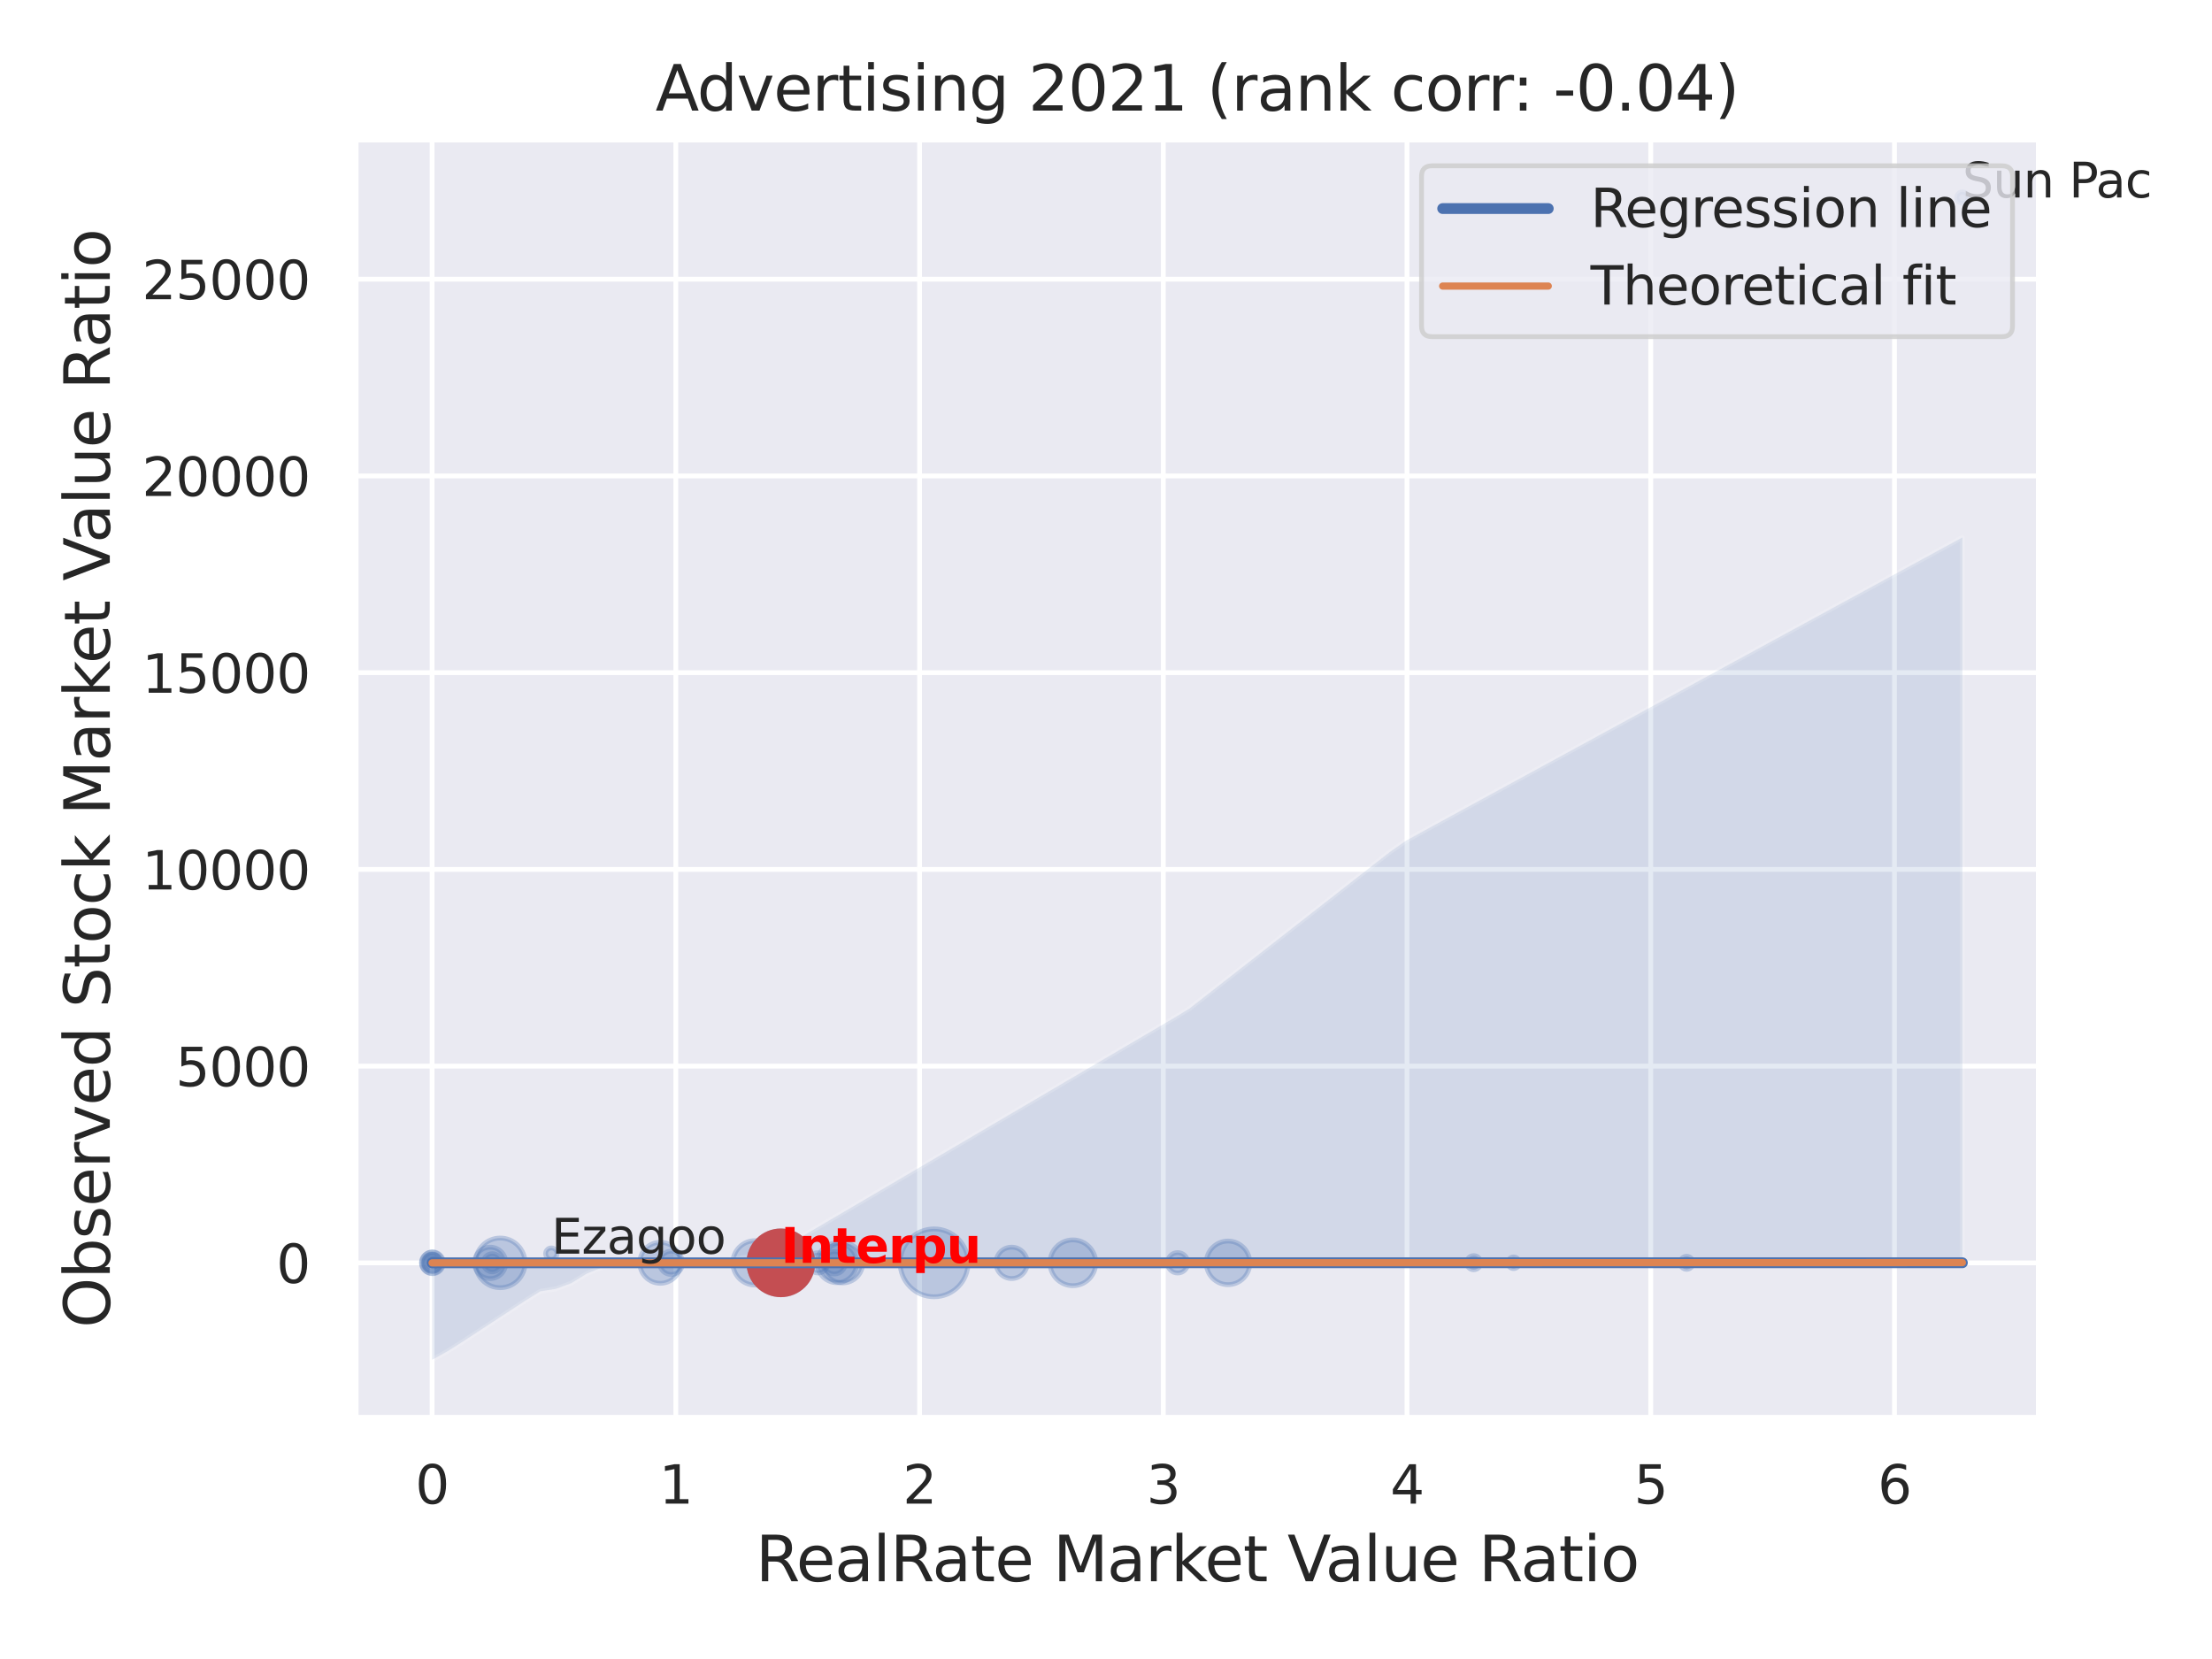 <?xml version="1.0" encoding="utf-8" standalone="no"?>
<!DOCTYPE svg PUBLIC "-//W3C//DTD SVG 1.1//EN"
  "http://www.w3.org/Graphics/SVG/1.1/DTD/svg11.dtd">
<svg xmlns:xlink="http://www.w3.org/1999/xlink" width="460.8pt" height="345.6pt" viewBox="0 0 460.8 345.6" xmlns="http://www.w3.org/2000/svg" version="1.1">
 <defs>
  <style type="text/css">*{stroke-linejoin: round; stroke-linecap: butt}</style>
 </defs>
 <g id="figure_1">
  <g id="patch_1">
   <path d="M 0 345.6 
L 460.8 345.6 
L 460.8 0 
L 0 0 
z
" style="fill: #ffffff"/>
  </g>
  <g id="axes_1">
   <g id="patch_2">
    <path d="M 74.07 295.38 
L 424.743 295.38 
L 424.743 29.04 
L 74.07 29.04 
z
" style="fill: #eaeaf2"/>
   </g>
   <g id="matplotlib.axis_1">
    <g id="xtick_1">
     <g id="line2d_1">
      <path d="M 90.01 295.38 
L 90.01 29.04 
" clip-path="url(#peef389cc01)" style="fill: none; stroke: #ffffff; stroke-linecap: round"/>
     </g>
     <g id="text_1">
      <!-- 0 -->
      <g style="fill: #262626" transform="translate(86.51 313.238) scale(0.11 -0.11)">
       <defs>
        <path id="DejaVuSans-30" d="M 2034 4250 
Q 1547 4250 1301 3770 
Q 1056 3291 1056 2328 
Q 1056 1369 1301 889 
Q 1547 409 2034 409 
Q 2525 409 2770 889 
Q 3016 1369 3016 2328 
Q 3016 3291 2770 3770 
Q 2525 4250 2034 4250 
z
M 2034 4750 
Q 2819 4750 3233 4129 
Q 3647 3509 3647 2328 
Q 3647 1150 3233 529 
Q 2819 -91 2034 -91 
Q 1250 -91 836 529 
Q 422 1150 422 2328 
Q 422 3509 836 4129 
Q 1250 4750 2034 4750 
z
" transform="scale(0.016)"/>
       </defs>
       <use xlink:href="#DejaVuSans-30"/>
      </g>
     </g>
    </g>
    <g id="xtick_2">
     <g id="line2d_2">
      <path d="M 140.784 295.38 
L 140.784 29.04 
" clip-path="url(#peef389cc01)" style="fill: none; stroke: #ffffff; stroke-linecap: round"/>
     </g>
     <g id="text_2">
      <!-- 1 -->
      <g style="fill: #262626" transform="translate(137.285 313.238) scale(0.11 -0.11)">
       <defs>
        <path id="DejaVuSans-31" d="M 794 531 
L 1825 531 
L 1825 4091 
L 703 3866 
L 703 4441 
L 1819 4666 
L 2450 4666 
L 2450 531 
L 3481 531 
L 3481 0 
L 794 0 
L 794 531 
z
" transform="scale(0.016)"/>
       </defs>
       <use xlink:href="#DejaVuSans-31"/>
      </g>
     </g>
    </g>
    <g id="xtick_3">
     <g id="line2d_3">
      <path d="M 191.559 295.38 
L 191.559 29.04 
" clip-path="url(#peef389cc01)" style="fill: none; stroke: #ffffff; stroke-linecap: round"/>
     </g>
     <g id="text_3">
      <!-- 2 -->
      <g style="fill: #262626" transform="translate(188.06 313.238) scale(0.11 -0.11)">
       <defs>
        <path id="DejaVuSans-32" d="M 1228 531 
L 3431 531 
L 3431 0 
L 469 0 
L 469 531 
Q 828 903 1448 1529 
Q 2069 2156 2228 2338 
Q 2531 2678 2651 2914 
Q 2772 3150 2772 3378 
Q 2772 3750 2511 3984 
Q 2250 4219 1831 4219 
Q 1534 4219 1204 4116 
Q 875 4013 500 3803 
L 500 4441 
Q 881 4594 1212 4672 
Q 1544 4750 1819 4750 
Q 2544 4750 2975 4387 
Q 3406 4025 3406 3419 
Q 3406 3131 3298 2873 
Q 3191 2616 2906 2266 
Q 2828 2175 2409 1742 
Q 1991 1309 1228 531 
z
" transform="scale(0.016)"/>
       </defs>
       <use xlink:href="#DejaVuSans-32"/>
      </g>
     </g>
    </g>
    <g id="xtick_4">
     <g id="line2d_4">
      <path d="M 242.334 295.38 
L 242.334 29.04 
" clip-path="url(#peef389cc01)" style="fill: none; stroke: #ffffff; stroke-linecap: round"/>
     </g>
     <g id="text_4">
      <!-- 3 -->
      <g style="fill: #262626" transform="translate(238.834 313.238) scale(0.11 -0.11)">
       <defs>
        <path id="DejaVuSans-33" d="M 2597 2516 
Q 3050 2419 3304 2112 
Q 3559 1806 3559 1356 
Q 3559 666 3084 287 
Q 2609 -91 1734 -91 
Q 1441 -91 1130 -33 
Q 819 25 488 141 
L 488 750 
Q 750 597 1062 519 
Q 1375 441 1716 441 
Q 2309 441 2620 675 
Q 2931 909 2931 1356 
Q 2931 1769 2642 2001 
Q 2353 2234 1838 2234 
L 1294 2234 
L 1294 2753 
L 1863 2753 
Q 2328 2753 2575 2939 
Q 2822 3125 2822 3475 
Q 2822 3834 2567 4026 
Q 2313 4219 1838 4219 
Q 1578 4219 1281 4162 
Q 984 4106 628 3988 
L 628 4550 
Q 988 4650 1302 4700 
Q 1616 4750 1894 4750 
Q 2613 4750 3031 4423 
Q 3450 4097 3450 3541 
Q 3450 3153 3228 2886 
Q 3006 2619 2597 2516 
z
" transform="scale(0.016)"/>
       </defs>
       <use xlink:href="#DejaVuSans-33"/>
      </g>
     </g>
    </g>
    <g id="xtick_5">
     <g id="line2d_5">
      <path d="M 293.108 295.38 
L 293.108 29.04 
" clip-path="url(#peef389cc01)" style="fill: none; stroke: #ffffff; stroke-linecap: round"/>
     </g>
     <g id="text_5">
      <!-- 4 -->
      <g style="fill: #262626" transform="translate(289.609 313.238) scale(0.11 -0.11)">
       <defs>
        <path id="DejaVuSans-34" d="M 2419 4116 
L 825 1625 
L 2419 1625 
L 2419 4116 
z
M 2253 4666 
L 3047 4666 
L 3047 1625 
L 3713 1625 
L 3713 1100 
L 3047 1100 
L 3047 0 
L 2419 0 
L 2419 1100 
L 313 1100 
L 313 1709 
L 2253 4666 
z
" transform="scale(0.016)"/>
       </defs>
       <use xlink:href="#DejaVuSans-34"/>
      </g>
     </g>
    </g>
    <g id="xtick_6">
     <g id="line2d_6">
      <path d="M 343.883 295.38 
L 343.883 29.04 
" clip-path="url(#peef389cc01)" style="fill: none; stroke: #ffffff; stroke-linecap: round"/>
     </g>
     <g id="text_6">
      <!-- 5 -->
      <g style="fill: #262626" transform="translate(340.383 313.238) scale(0.11 -0.11)">
       <defs>
        <path id="DejaVuSans-35" d="M 691 4666 
L 3169 4666 
L 3169 4134 
L 1269 4134 
L 1269 2991 
Q 1406 3038 1543 3061 
Q 1681 3084 1819 3084 
Q 2600 3084 3056 2656 
Q 3513 2228 3513 1497 
Q 3513 744 3044 326 
Q 2575 -91 1722 -91 
Q 1428 -91 1123 -41 
Q 819 9 494 109 
L 494 744 
Q 775 591 1075 516 
Q 1375 441 1709 441 
Q 2250 441 2565 725 
Q 2881 1009 2881 1497 
Q 2881 1984 2565 2268 
Q 2250 2553 1709 2553 
Q 1456 2553 1204 2497 
Q 953 2441 691 2322 
L 691 4666 
z
" transform="scale(0.016)"/>
       </defs>
       <use xlink:href="#DejaVuSans-35"/>
      </g>
     </g>
    </g>
    <g id="xtick_7">
     <g id="line2d_7">
      <path d="M 394.657 295.38 
L 394.657 29.04 
" clip-path="url(#peef389cc01)" style="fill: none; stroke: #ffffff; stroke-linecap: round"/>
     </g>
     <g id="text_7">
      <!-- 6 -->
      <g style="fill: #262626" transform="translate(391.158 313.238) scale(0.11 -0.11)">
       <defs>
        <path id="DejaVuSans-36" d="M 2113 2584 
Q 1688 2584 1439 2293 
Q 1191 2003 1191 1497 
Q 1191 994 1439 701 
Q 1688 409 2113 409 
Q 2538 409 2786 701 
Q 3034 994 3034 1497 
Q 3034 2003 2786 2293 
Q 2538 2584 2113 2584 
z
M 3366 4563 
L 3366 3988 
Q 3128 4100 2886 4159 
Q 2644 4219 2406 4219 
Q 1781 4219 1451 3797 
Q 1122 3375 1075 2522 
Q 1259 2794 1537 2939 
Q 1816 3084 2150 3084 
Q 2853 3084 3261 2657 
Q 3669 2231 3669 1497 
Q 3669 778 3244 343 
Q 2819 -91 2113 -91 
Q 1303 -91 875 529 
Q 447 1150 447 2328 
Q 447 3434 972 4092 
Q 1497 4750 2381 4750 
Q 2619 4750 2861 4703 
Q 3103 4656 3366 4563 
z
" transform="scale(0.016)"/>
       </defs>
       <use xlink:href="#DejaVuSans-36"/>
      </g>
     </g>
    </g>
    <g id="text_8">
     <!-- RealRate Market Value Ratio -->
     <g style="fill: #262626" transform="translate(157.42 329.404) scale(0.13 -0.13)">
      <defs>
       <path id="DejaVuSans-52" d="M 2841 2188 
Q 3044 2119 3236 1894 
Q 3428 1669 3622 1275 
L 4263 0 
L 3584 0 
L 2988 1197 
Q 2756 1666 2539 1819 
Q 2322 1972 1947 1972 
L 1259 1972 
L 1259 0 
L 628 0 
L 628 4666 
L 2053 4666 
Q 2853 4666 3247 4331 
Q 3641 3997 3641 3322 
Q 3641 2881 3436 2590 
Q 3231 2300 2841 2188 
z
M 1259 4147 
L 1259 2491 
L 2053 2491 
Q 2509 2491 2742 2702 
Q 2975 2913 2975 3322 
Q 2975 3731 2742 3939 
Q 2509 4147 2053 4147 
L 1259 4147 
z
" transform="scale(0.016)"/>
       <path id="DejaVuSans-65" d="M 3597 1894 
L 3597 1613 
L 953 1613 
Q 991 1019 1311 708 
Q 1631 397 2203 397 
Q 2534 397 2845 478 
Q 3156 559 3463 722 
L 3463 178 
Q 3153 47 2828 -22 
Q 2503 -91 2169 -91 
Q 1331 -91 842 396 
Q 353 884 353 1716 
Q 353 2575 817 3079 
Q 1281 3584 2069 3584 
Q 2775 3584 3186 3129 
Q 3597 2675 3597 1894 
z
M 3022 2063 
Q 3016 2534 2758 2815 
Q 2500 3097 2075 3097 
Q 1594 3097 1305 2825 
Q 1016 2553 972 2059 
L 3022 2063 
z
" transform="scale(0.016)"/>
       <path id="DejaVuSans-61" d="M 2194 1759 
Q 1497 1759 1228 1600 
Q 959 1441 959 1056 
Q 959 750 1161 570 
Q 1363 391 1709 391 
Q 2188 391 2477 730 
Q 2766 1069 2766 1631 
L 2766 1759 
L 2194 1759 
z
M 3341 1997 
L 3341 0 
L 2766 0 
L 2766 531 
Q 2569 213 2275 61 
Q 1981 -91 1556 -91 
Q 1019 -91 701 211 
Q 384 513 384 1019 
Q 384 1609 779 1909 
Q 1175 2209 1959 2209 
L 2766 2209 
L 2766 2266 
Q 2766 2663 2505 2880 
Q 2244 3097 1772 3097 
Q 1472 3097 1187 3025 
Q 903 2953 641 2809 
L 641 3341 
Q 956 3463 1253 3523 
Q 1550 3584 1831 3584 
Q 2591 3584 2966 3190 
Q 3341 2797 3341 1997 
z
" transform="scale(0.016)"/>
       <path id="DejaVuSans-6c" d="M 603 4863 
L 1178 4863 
L 1178 0 
L 603 0 
L 603 4863 
z
" transform="scale(0.016)"/>
       <path id="DejaVuSans-74" d="M 1172 4494 
L 1172 3500 
L 2356 3500 
L 2356 3053 
L 1172 3053 
L 1172 1153 
Q 1172 725 1289 603 
Q 1406 481 1766 481 
L 2356 481 
L 2356 0 
L 1766 0 
Q 1100 0 847 248 
Q 594 497 594 1153 
L 594 3053 
L 172 3053 
L 172 3500 
L 594 3500 
L 594 4494 
L 1172 4494 
z
" transform="scale(0.016)"/>
       <path id="DejaVuSans-20" transform="scale(0.016)"/>
       <path id="DejaVuSans-4d" d="M 628 4666 
L 1569 4666 
L 2759 1491 
L 3956 4666 
L 4897 4666 
L 4897 0 
L 4281 0 
L 4281 4097 
L 3078 897 
L 2444 897 
L 1241 4097 
L 1241 0 
L 628 0 
L 628 4666 
z
" transform="scale(0.016)"/>
       <path id="DejaVuSans-72" d="M 2631 2963 
Q 2534 3019 2420 3045 
Q 2306 3072 2169 3072 
Q 1681 3072 1420 2755 
Q 1159 2438 1159 1844 
L 1159 0 
L 581 0 
L 581 3500 
L 1159 3500 
L 1159 2956 
Q 1341 3275 1631 3429 
Q 1922 3584 2338 3584 
Q 2397 3584 2469 3576 
Q 2541 3569 2628 3553 
L 2631 2963 
z
" transform="scale(0.016)"/>
       <path id="DejaVuSans-6b" d="M 581 4863 
L 1159 4863 
L 1159 1991 
L 2875 3500 
L 3609 3500 
L 1753 1863 
L 3688 0 
L 2938 0 
L 1159 1709 
L 1159 0 
L 581 0 
L 581 4863 
z
" transform="scale(0.016)"/>
       <path id="DejaVuSans-56" d="M 1831 0 
L 50 4666 
L 709 4666 
L 2188 738 
L 3669 4666 
L 4325 4666 
L 2547 0 
L 1831 0 
z
" transform="scale(0.016)"/>
       <path id="DejaVuSans-75" d="M 544 1381 
L 544 3500 
L 1119 3500 
L 1119 1403 
Q 1119 906 1312 657 
Q 1506 409 1894 409 
Q 2359 409 2629 706 
Q 2900 1003 2900 1516 
L 2900 3500 
L 3475 3500 
L 3475 0 
L 2900 0 
L 2900 538 
Q 2691 219 2414 64 
Q 2138 -91 1772 -91 
Q 1169 -91 856 284 
Q 544 659 544 1381 
z
M 1991 3584 
L 1991 3584 
z
" transform="scale(0.016)"/>
       <path id="DejaVuSans-69" d="M 603 3500 
L 1178 3500 
L 1178 0 
L 603 0 
L 603 3500 
z
M 603 4863 
L 1178 4863 
L 1178 4134 
L 603 4134 
L 603 4863 
z
" transform="scale(0.016)"/>
       <path id="DejaVuSans-6f" d="M 1959 3097 
Q 1497 3097 1228 2736 
Q 959 2375 959 1747 
Q 959 1119 1226 758 
Q 1494 397 1959 397 
Q 2419 397 2687 759 
Q 2956 1122 2956 1747 
Q 2956 2369 2687 2733 
Q 2419 3097 1959 3097 
z
M 1959 3584 
Q 2709 3584 3137 3096 
Q 3566 2609 3566 1747 
Q 3566 888 3137 398 
Q 2709 -91 1959 -91 
Q 1206 -91 779 398 
Q 353 888 353 1747 
Q 353 2609 779 3096 
Q 1206 3584 1959 3584 
z
" transform="scale(0.016)"/>
      </defs>
      <use xlink:href="#DejaVuSans-52"/>
      <use xlink:href="#DejaVuSans-65" x="64.982"/>
      <use xlink:href="#DejaVuSans-61" x="126.506"/>
      <use xlink:href="#DejaVuSans-6c" x="187.785"/>
      <use xlink:href="#DejaVuSans-52" x="215.568"/>
      <use xlink:href="#DejaVuSans-61" x="282.801"/>
      <use xlink:href="#DejaVuSans-74" x="344.08"/>
      <use xlink:href="#DejaVuSans-65" x="383.289"/>
      <use xlink:href="#DejaVuSans-20" x="444.812"/>
      <use xlink:href="#DejaVuSans-4d" x="476.6"/>
      <use xlink:href="#DejaVuSans-61" x="562.879"/>
      <use xlink:href="#DejaVuSans-72" x="624.158"/>
      <use xlink:href="#DejaVuSans-6b" x="665.271"/>
      <use xlink:href="#DejaVuSans-65" x="719.557"/>
      <use xlink:href="#DejaVuSans-74" x="781.08"/>
      <use xlink:href="#DejaVuSans-20" x="820.289"/>
      <use xlink:href="#DejaVuSans-56" x="852.076"/>
      <use xlink:href="#DejaVuSans-61" x="912.734"/>
      <use xlink:href="#DejaVuSans-6c" x="974.014"/>
      <use xlink:href="#DejaVuSans-75" x="1001.797"/>
      <use xlink:href="#DejaVuSans-65" x="1065.176"/>
      <use xlink:href="#DejaVuSans-20" x="1126.699"/>
      <use xlink:href="#DejaVuSans-52" x="1158.486"/>
      <use xlink:href="#DejaVuSans-61" x="1225.719"/>
      <use xlink:href="#DejaVuSans-74" x="1286.998"/>
      <use xlink:href="#DejaVuSans-69" x="1326.207"/>
      <use xlink:href="#DejaVuSans-6f" x="1353.99"/>
     </g>
    </g>
   </g>
   <g id="matplotlib.axis_2">
    <g id="ytick_1">
     <g id="line2d_8">
      <path d="M 74.07 263.079 
L 424.743 263.079 
" clip-path="url(#peef389cc01)" style="fill: none; stroke: #ffffff; stroke-linecap: round"/>
     </g>
     <g id="text_9">
      <!-- 0 -->
      <g style="fill: #262626" transform="translate(57.571 267.258) scale(0.11 -0.11)">
       <use xlink:href="#DejaVuSans-30"/>
      </g>
     </g>
    </g>
    <g id="ytick_2">
     <g id="line2d_9">
      <path d="M 74.07 222.095 
L 424.743 222.095 
" clip-path="url(#peef389cc01)" style="fill: none; stroke: #ffffff; stroke-linecap: round"/>
     </g>
     <g id="text_10">
      <!-- 5000 -->
      <g style="fill: #262626" transform="translate(36.575 226.274) scale(0.11 -0.11)">
       <use xlink:href="#DejaVuSans-35"/>
       <use xlink:href="#DejaVuSans-30" x="63.623"/>
       <use xlink:href="#DejaVuSans-30" x="127.246"/>
       <use xlink:href="#DejaVuSans-30" x="190.869"/>
      </g>
     </g>
    </g>
    <g id="ytick_3">
     <g id="line2d_10">
      <path d="M 74.07 181.111 
L 424.743 181.111 
" clip-path="url(#peef389cc01)" style="fill: none; stroke: #ffffff; stroke-linecap: round"/>
     </g>
     <g id="text_11">
      <!-- 10000 -->
      <g style="fill: #262626" transform="translate(29.576 185.29) scale(0.11 -0.11)">
       <use xlink:href="#DejaVuSans-31"/>
       <use xlink:href="#DejaVuSans-30" x="63.623"/>
       <use xlink:href="#DejaVuSans-30" x="127.246"/>
       <use xlink:href="#DejaVuSans-30" x="190.869"/>
       <use xlink:href="#DejaVuSans-30" x="254.492"/>
      </g>
     </g>
    </g>
    <g id="ytick_4">
     <g id="line2d_11">
      <path d="M 74.07 140.127 
L 424.743 140.127 
" clip-path="url(#peef389cc01)" style="fill: none; stroke: #ffffff; stroke-linecap: round"/>
     </g>
     <g id="text_12">
      <!-- 15000 -->
      <g style="fill: #262626" transform="translate(29.576 144.306) scale(0.11 -0.11)">
       <use xlink:href="#DejaVuSans-31"/>
       <use xlink:href="#DejaVuSans-35" x="63.623"/>
       <use xlink:href="#DejaVuSans-30" x="127.246"/>
       <use xlink:href="#DejaVuSans-30" x="190.869"/>
       <use xlink:href="#DejaVuSans-30" x="254.492"/>
      </g>
     </g>
    </g>
    <g id="ytick_5">
     <g id="line2d_12">
      <path d="M 74.07 99.143 
L 424.743 99.143 
" clip-path="url(#peef389cc01)" style="fill: none; stroke: #ffffff; stroke-linecap: round"/>
     </g>
     <g id="text_13">
      <!-- 20000 -->
      <g style="fill: #262626" transform="translate(29.576 103.322) scale(0.11 -0.11)">
       <use xlink:href="#DejaVuSans-32"/>
       <use xlink:href="#DejaVuSans-30" x="63.623"/>
       <use xlink:href="#DejaVuSans-30" x="127.246"/>
       <use xlink:href="#DejaVuSans-30" x="190.869"/>
       <use xlink:href="#DejaVuSans-30" x="254.492"/>
      </g>
     </g>
    </g>
    <g id="ytick_6">
     <g id="line2d_13">
      <path d="M 74.07 58.159 
L 424.743 58.159 
" clip-path="url(#peef389cc01)" style="fill: none; stroke: #ffffff; stroke-linecap: round"/>
     </g>
     <g id="text_14">
      <!-- 25000 -->
      <g style="fill: #262626" transform="translate(29.576 62.338) scale(0.11 -0.11)">
       <use xlink:href="#DejaVuSans-32"/>
       <use xlink:href="#DejaVuSans-35" x="63.623"/>
       <use xlink:href="#DejaVuSans-30" x="127.246"/>
       <use xlink:href="#DejaVuSans-30" x="190.869"/>
       <use xlink:href="#DejaVuSans-30" x="254.492"/>
      </g>
     </g>
    </g>
    <g id="text_15">
     <!-- Observed Stock Market Value Ratio -->
     <g style="fill: #262626" transform="translate(22.873 276.612) rotate(-90) scale(0.13 -0.13)">
      <defs>
       <path id="DejaVuSans-4f" d="M 2522 4238 
Q 1834 4238 1429 3725 
Q 1025 3213 1025 2328 
Q 1025 1447 1429 934 
Q 1834 422 2522 422 
Q 3209 422 3611 934 
Q 4013 1447 4013 2328 
Q 4013 3213 3611 3725 
Q 3209 4238 2522 4238 
z
M 2522 4750 
Q 3503 4750 4090 4092 
Q 4678 3434 4678 2328 
Q 4678 1225 4090 567 
Q 3503 -91 2522 -91 
Q 1538 -91 948 565 
Q 359 1222 359 2328 
Q 359 3434 948 4092 
Q 1538 4750 2522 4750 
z
" transform="scale(0.016)"/>
       <path id="DejaVuSans-62" d="M 3116 1747 
Q 3116 2381 2855 2742 
Q 2594 3103 2138 3103 
Q 1681 3103 1420 2742 
Q 1159 2381 1159 1747 
Q 1159 1113 1420 752 
Q 1681 391 2138 391 
Q 2594 391 2855 752 
Q 3116 1113 3116 1747 
z
M 1159 2969 
Q 1341 3281 1617 3432 
Q 1894 3584 2278 3584 
Q 2916 3584 3314 3078 
Q 3713 2572 3713 1747 
Q 3713 922 3314 415 
Q 2916 -91 2278 -91 
Q 1894 -91 1617 61 
Q 1341 213 1159 525 
L 1159 0 
L 581 0 
L 581 4863 
L 1159 4863 
L 1159 2969 
z
" transform="scale(0.016)"/>
       <path id="DejaVuSans-73" d="M 2834 3397 
L 2834 2853 
Q 2591 2978 2328 3040 
Q 2066 3103 1784 3103 
Q 1356 3103 1142 2972 
Q 928 2841 928 2578 
Q 928 2378 1081 2264 
Q 1234 2150 1697 2047 
L 1894 2003 
Q 2506 1872 2764 1633 
Q 3022 1394 3022 966 
Q 3022 478 2636 193 
Q 2250 -91 1575 -91 
Q 1294 -91 989 -36 
Q 684 19 347 128 
L 347 722 
Q 666 556 975 473 
Q 1284 391 1588 391 
Q 1994 391 2212 530 
Q 2431 669 2431 922 
Q 2431 1156 2273 1281 
Q 2116 1406 1581 1522 
L 1381 1569 
Q 847 1681 609 1914 
Q 372 2147 372 2553 
Q 372 3047 722 3315 
Q 1072 3584 1716 3584 
Q 2034 3584 2315 3537 
Q 2597 3491 2834 3397 
z
" transform="scale(0.016)"/>
       <path id="DejaVuSans-76" d="M 191 3500 
L 800 3500 
L 1894 563 
L 2988 3500 
L 3597 3500 
L 2284 0 
L 1503 0 
L 191 3500 
z
" transform="scale(0.016)"/>
       <path id="DejaVuSans-64" d="M 2906 2969 
L 2906 4863 
L 3481 4863 
L 3481 0 
L 2906 0 
L 2906 525 
Q 2725 213 2448 61 
Q 2172 -91 1784 -91 
Q 1150 -91 751 415 
Q 353 922 353 1747 
Q 353 2572 751 3078 
Q 1150 3584 1784 3584 
Q 2172 3584 2448 3432 
Q 2725 3281 2906 2969 
z
M 947 1747 
Q 947 1113 1208 752 
Q 1469 391 1925 391 
Q 2381 391 2643 752 
Q 2906 1113 2906 1747 
Q 2906 2381 2643 2742 
Q 2381 3103 1925 3103 
Q 1469 3103 1208 2742 
Q 947 2381 947 1747 
z
" transform="scale(0.016)"/>
       <path id="DejaVuSans-53" d="M 3425 4513 
L 3425 3897 
Q 3066 4069 2747 4153 
Q 2428 4238 2131 4238 
Q 1616 4238 1336 4038 
Q 1056 3838 1056 3469 
Q 1056 3159 1242 3001 
Q 1428 2844 1947 2747 
L 2328 2669 
Q 3034 2534 3370 2195 
Q 3706 1856 3706 1288 
Q 3706 609 3251 259 
Q 2797 -91 1919 -91 
Q 1588 -91 1214 -16 
Q 841 59 441 206 
L 441 856 
Q 825 641 1194 531 
Q 1563 422 1919 422 
Q 2459 422 2753 634 
Q 3047 847 3047 1241 
Q 3047 1584 2836 1778 
Q 2625 1972 2144 2069 
L 1759 2144 
Q 1053 2284 737 2584 
Q 422 2884 422 3419 
Q 422 4038 858 4394 
Q 1294 4750 2059 4750 
Q 2388 4750 2728 4690 
Q 3069 4631 3425 4513 
z
" transform="scale(0.016)"/>
       <path id="DejaVuSans-63" d="M 3122 3366 
L 3122 2828 
Q 2878 2963 2633 3030 
Q 2388 3097 2138 3097 
Q 1578 3097 1268 2742 
Q 959 2388 959 1747 
Q 959 1106 1268 751 
Q 1578 397 2138 397 
Q 2388 397 2633 464 
Q 2878 531 3122 666 
L 3122 134 
Q 2881 22 2623 -34 
Q 2366 -91 2075 -91 
Q 1284 -91 818 406 
Q 353 903 353 1747 
Q 353 2603 823 3093 
Q 1294 3584 2113 3584 
Q 2378 3584 2631 3529 
Q 2884 3475 3122 3366 
z
" transform="scale(0.016)"/>
      </defs>
      <use xlink:href="#DejaVuSans-4f"/>
      <use xlink:href="#DejaVuSans-62" x="78.711"/>
      <use xlink:href="#DejaVuSans-73" x="142.188"/>
      <use xlink:href="#DejaVuSans-65" x="194.287"/>
      <use xlink:href="#DejaVuSans-72" x="255.811"/>
      <use xlink:href="#DejaVuSans-76" x="296.924"/>
      <use xlink:href="#DejaVuSans-65" x="356.104"/>
      <use xlink:href="#DejaVuSans-64" x="417.627"/>
      <use xlink:href="#DejaVuSans-20" x="481.104"/>
      <use xlink:href="#DejaVuSans-53" x="512.891"/>
      <use xlink:href="#DejaVuSans-74" x="576.367"/>
      <use xlink:href="#DejaVuSans-6f" x="615.576"/>
      <use xlink:href="#DejaVuSans-63" x="676.758"/>
      <use xlink:href="#DejaVuSans-6b" x="731.738"/>
      <use xlink:href="#DejaVuSans-20" x="789.648"/>
      <use xlink:href="#DejaVuSans-4d" x="821.436"/>
      <use xlink:href="#DejaVuSans-61" x="907.715"/>
      <use xlink:href="#DejaVuSans-72" x="968.994"/>
      <use xlink:href="#DejaVuSans-6b" x="1010.107"/>
      <use xlink:href="#DejaVuSans-65" x="1064.393"/>
      <use xlink:href="#DejaVuSans-74" x="1125.916"/>
      <use xlink:href="#DejaVuSans-20" x="1165.125"/>
      <use xlink:href="#DejaVuSans-56" x="1196.912"/>
      <use xlink:href="#DejaVuSans-61" x="1257.57"/>
      <use xlink:href="#DejaVuSans-6c" x="1318.85"/>
      <use xlink:href="#DejaVuSans-75" x="1346.633"/>
      <use xlink:href="#DejaVuSans-65" x="1410.012"/>
      <use xlink:href="#DejaVuSans-20" x="1471.535"/>
      <use xlink:href="#DejaVuSans-52" x="1503.322"/>
      <use xlink:href="#DejaVuSans-61" x="1570.555"/>
      <use xlink:href="#DejaVuSans-74" x="1631.834"/>
      <use xlink:href="#DejaVuSans-69" x="1671.043"/>
      <use xlink:href="#DejaVuSans-6f" x="1698.826"/>
     </g>
    </g>
   </g>
   <g id="PathCollection_1">
    <path d="M 194.591 270.145 
C 196.467 270.145 198.265 269.4 199.591 268.074 
C 200.917 266.748 201.663 264.949 201.663 263.074 
C 201.663 261.198 200.917 259.4 199.591 258.074 
C 198.265 256.748 196.467 256.002 194.591 256.002 
C 192.716 256.002 190.917 256.748 189.591 258.074 
C 188.265 259.4 187.52 261.198 187.52 263.074 
C 187.52 264.949 188.265 266.748 189.591 268.074 
C 190.917 269.4 192.716 270.145 194.591 270.145 
z
" clip-path="url(#peef389cc01)" style="fill: #4c72b0; fill-opacity: 0.3; stroke: #4c72b0; stroke-opacity: 0.3"/>
    <path d="M 162.661 269.726 
C 164.425 269.726 166.118 269.025 167.366 267.777 
C 168.614 266.53 169.315 264.837 169.315 263.072 
C 169.315 261.308 168.614 259.615 167.366 258.368 
C 166.118 257.12 164.425 256.419 162.661 256.419 
C 160.896 256.419 159.204 257.12 157.956 258.368 
C 156.708 259.615 156.007 261.308 156.007 263.072 
C 156.007 264.837 156.708 266.53 157.956 267.777 
C 159.204 269.025 160.896 269.726 162.661 269.726 
z
" clip-path="url(#peef389cc01)" style="fill: #4c72b0; fill-opacity: 0.3; stroke: #4c72b0; stroke-opacity: 0.3"/>
    <path d="M 173.811 265.392 
C 174.43 265.392 175.023 265.147 175.46 264.709 
C 175.897 264.272 176.143 263.679 176.143 263.06 
C 176.143 262.442 175.897 261.849 175.46 261.412 
C 175.023 260.974 174.43 260.729 173.811 260.729 
C 173.193 260.729 172.6 260.974 172.162 261.412 
C 171.725 261.849 171.479 262.442 171.479 263.06 
C 171.479 263.679 171.725 264.272 172.162 264.709 
C 172.6 265.147 173.193 265.392 173.811 265.392 
z
" clip-path="url(#peef389cc01)" style="fill: #4c72b0; fill-opacity: 0.3; stroke: #4c72b0; stroke-opacity: 0.3"/>
    <path d="M 102.566 264.947 
C 103.067 264.947 103.549 264.748 103.904 264.393 
C 104.258 264.038 104.458 263.557 104.458 263.055 
C 104.458 262.553 104.258 262.072 103.904 261.717 
C 103.549 261.362 103.067 261.163 102.566 261.163 
C 102.064 261.163 101.582 261.362 101.228 261.717 
C 100.873 262.072 100.673 262.553 100.673 263.055 
C 100.673 263.557 100.873 264.038 101.228 264.393 
C 101.582 264.748 102.064 264.947 102.566 264.947 
z
" clip-path="url(#peef389cc01)" style="fill: #4c72b0; fill-opacity: 0.3; stroke: #4c72b0; stroke-opacity: 0.3"/>
    <path d="M 157.284 267.699 
C 158.509 267.699 159.685 267.212 160.552 266.345 
C 161.419 265.478 161.906 264.302 161.906 263.077 
C 161.906 261.851 161.419 260.675 160.552 259.808 
C 159.685 258.941 158.509 258.454 157.284 258.454 
C 156.058 258.454 154.882 258.941 154.015 259.808 
C 153.148 260.675 152.661 261.851 152.661 263.077 
C 152.661 264.302 153.148 265.478 154.015 266.345 
C 154.882 267.212 156.058 267.699 157.284 267.699 
z
" clip-path="url(#peef389cc01)" style="fill: #4c72b0; fill-opacity: 0.3; stroke: #4c72b0; stroke-opacity: 0.3"/>
    <path d="M 90.01 264.907 
C 90.499 264.907 90.969 264.713 91.315 264.366 
C 91.661 264.02 91.856 263.55 91.856 263.061 
C 91.856 262.571 91.661 262.102 91.315 261.755 
C 90.969 261.409 90.499 261.215 90.01 261.215 
C 89.52 261.215 89.05 261.409 88.704 261.755 
C 88.358 262.102 88.163 262.571 88.163 263.061 
C 88.163 263.55 88.358 264.02 88.704 264.366 
C 89.05 264.713 89.52 264.907 90.01 264.907 
z
" clip-path="url(#peef389cc01)" style="fill: #4c72b0; fill-opacity: 0.3; stroke: #4c72b0; stroke-opacity: 0.3"/>
    <path d="M 351.356 264.42 
C 351.715 264.42 352.059 264.277 352.313 264.023 
C 352.567 263.769 352.71 263.425 352.71 263.065 
C 352.71 262.706 352.567 262.362 352.313 262.108 
C 352.059 261.854 351.715 261.711 351.356 261.711 
C 350.997 261.711 350.652 261.854 350.398 262.108 
C 350.144 262.362 350.002 262.706 350.002 263.065 
C 350.002 263.425 350.144 263.769 350.398 264.023 
C 350.652 264.277 350.997 264.42 351.356 264.42 
z
" clip-path="url(#peef389cc01)" style="fill: #4c72b0; fill-opacity: 0.3; stroke: #4c72b0; stroke-opacity: 0.3"/>
    <path d="M 139.813 265.497 
C 140.457 265.497 141.074 265.242 141.53 264.786 
C 141.985 264.331 142.241 263.713 142.241 263.069 
C 142.241 262.425 141.985 261.808 141.53 261.352 
C 141.074 260.897 140.457 260.641 139.813 260.641 
C 139.169 260.641 138.551 260.897 138.096 261.352 
C 137.641 261.808 137.385 262.425 137.385 263.069 
C 137.385 263.713 137.641 264.331 138.096 264.786 
C 138.551 265.242 139.169 265.497 139.813 265.497 
z
" clip-path="url(#peef389cc01)" style="fill: #4c72b0; fill-opacity: 0.3; stroke: #4c72b0; stroke-opacity: 0.3"/>
    <path d="M 104.207 268.25 
C 105.579 268.25 106.895 267.705 107.865 266.735 
C 108.835 265.765 109.38 264.449 109.38 263.077 
C 109.38 261.705 108.835 260.39 107.865 259.42 
C 106.895 258.45 105.579 257.905 104.207 257.905 
C 102.835 257.905 101.519 258.45 100.549 259.42 
C 99.579 260.39 99.034 261.705 99.034 263.077 
C 99.034 264.449 99.579 265.765 100.549 266.735 
C 101.519 267.705 102.835 268.25 104.207 268.25 
z
" clip-path="url(#peef389cc01)" style="fill: #4c72b0; fill-opacity: 0.3; stroke: #4c72b0; stroke-opacity: 0.3"/>
    <path d="M 408.803 42.324 
C 409.115 42.324 409.415 42.2 409.636 41.979 
C 409.857 41.758 409.981 41.459 409.981 41.146 
C 409.981 40.834 409.857 40.534 409.636 40.313 
C 409.415 40.092 409.115 39.968 408.803 39.968 
C 408.491 39.968 408.191 40.092 407.97 40.313 
C 407.749 40.534 407.625 40.834 407.625 41.146 
C 407.625 41.459 407.749 41.758 407.97 41.979 
C 408.191 42.2 408.491 42.324 408.803 42.324 
z
" clip-path="url(#peef389cc01)" style="fill: #4c72b0; fill-opacity: 0.3; stroke: #4c72b0; stroke-opacity: 0.3"/>
    <path d="M 315.314 264.267 
C 315.635 264.267 315.942 264.139 316.169 263.913 
C 316.396 263.686 316.523 263.379 316.523 263.058 
C 316.523 262.737 316.396 262.43 316.169 262.203 
C 315.942 261.977 315.635 261.849 315.314 261.849 
C 314.994 261.849 314.686 261.977 314.459 262.203 
C 314.233 262.43 314.105 262.737 314.105 263.058 
C 314.105 263.379 314.233 263.686 314.459 263.913 
C 314.686 264.139 314.994 264.267 315.314 264.267 
z
" clip-path="url(#peef389cc01)" style="fill: #4c72b0; fill-opacity: 0.3; stroke: #4c72b0; stroke-opacity: 0.3"/>
    <path d="M 102.107 266.349 
C 102.975 266.349 103.807 266.004 104.421 265.391 
C 105.034 264.777 105.379 263.945 105.379 263.077 
C 105.379 262.21 105.034 261.377 104.421 260.764 
C 103.807 260.15 102.975 259.806 102.107 259.806 
C 101.239 259.806 100.407 260.15 99.794 260.764 
C 99.18 261.377 98.835 262.21 98.835 263.077 
C 98.835 263.945 99.18 264.777 99.794 265.391 
C 100.407 266.004 101.239 266.349 102.107 266.349 
z
" clip-path="url(#peef389cc01)" style="fill: #4c72b0; fill-opacity: 0.3; stroke: #4c72b0; stroke-opacity: 0.3"/>
    <path d="M 90.116 265.344 
C 90.72 265.344 91.299 265.104 91.726 264.677 
C 92.153 264.25 92.392 263.671 92.392 263.067 
C 92.392 262.463 92.153 261.884 91.726 261.457 
C 91.299 261.03 90.72 260.79 90.116 260.79 
C 89.512 260.79 88.933 261.03 88.506 261.457 
C 88.079 261.884 87.839 262.463 87.839 263.067 
C 87.839 263.671 88.079 264.25 88.506 264.677 
C 88.933 265.104 89.512 265.344 90.116 265.344 
z
" clip-path="url(#peef389cc01)" style="fill: #4c72b0; fill-opacity: 0.3; stroke: #4c72b0; stroke-opacity: 0.3"/>
    <path d="M 210.74 266.341 
C 211.607 266.341 212.438 265.997 213.051 265.384 
C 213.664 264.771 214.008 263.939 214.008 263.072 
C 214.008 262.206 213.664 261.374 213.051 260.761 
C 212.438 260.148 211.607 259.804 210.74 259.804 
C 209.873 259.804 209.041 260.148 208.428 260.761 
C 207.815 261.374 207.471 262.206 207.471 263.072 
C 207.471 263.939 207.815 264.771 208.428 265.384 
C 209.041 265.997 209.873 266.341 210.74 266.341 
z
" clip-path="url(#peef389cc01)" style="fill: #4c72b0; fill-opacity: 0.3; stroke: #4c72b0; stroke-opacity: 0.3"/>
    <path d="M 170.386 265.182 
C 170.947 265.182 171.484 264.96 171.881 264.563 
C 172.277 264.167 172.5 263.629 172.5 263.069 
C 172.5 262.508 172.277 261.971 171.881 261.575 
C 171.484 261.178 170.947 260.956 170.386 260.956 
C 169.826 260.956 169.288 261.178 168.892 261.575 
C 168.496 261.971 168.273 262.508 168.273 263.069 
C 168.273 263.629 168.496 264.167 168.892 264.563 
C 169.288 264.96 169.826 265.182 170.386 265.182 
z
" clip-path="url(#peef389cc01)" style="fill: #4c72b0; fill-opacity: 0.3; stroke: #4c72b0; stroke-opacity: 0.3"/>
    <path d="M 174.356 267.2 
C 175.45 267.2 176.5 266.765 177.274 265.991 
C 178.047 265.217 178.482 264.168 178.482 263.073 
C 178.482 261.979 178.047 260.93 177.274 260.156 
C 176.5 259.382 175.45 258.947 174.356 258.947 
C 173.262 258.947 172.212 259.382 171.438 260.156 
C 170.665 260.93 170.23 261.979 170.23 263.073 
C 170.23 264.168 170.665 265.217 171.438 265.991 
C 172.212 266.765 173.262 267.2 174.356 267.2 
z
" clip-path="url(#peef389cc01)" style="fill: #4c72b0; fill-opacity: 0.3; stroke: #4c72b0; stroke-opacity: 0.3"/>
    <path d="M 245.331 265.193 
C 245.895 265.193 246.436 264.968 246.835 264.57 
C 247.233 264.171 247.458 263.63 247.458 263.066 
C 247.458 262.502 247.233 261.961 246.835 261.563 
C 246.436 261.164 245.895 260.94 245.331 260.94 
C 244.767 260.94 244.226 261.164 243.828 261.563 
C 243.429 261.961 243.205 262.502 243.205 263.066 
C 243.205 263.63 243.429 264.171 243.828 264.57 
C 244.226 264.968 244.767 265.193 245.331 265.193 
z
" clip-path="url(#peef389cc01)" style="fill: #4c72b0; fill-opacity: 0.3; stroke: #4c72b0; stroke-opacity: 0.3"/>
    <path d="M 90.01 265.266 
C 90.598 265.266 91.161 265.032 91.577 264.617 
C 91.992 264.201 92.226 263.637 92.226 263.05 
C 92.226 262.462 91.992 261.898 91.577 261.483 
C 91.161 261.067 90.598 260.834 90.01 260.834 
C 89.422 260.834 88.859 261.067 88.443 261.483 
C 88.028 261.898 87.794 262.462 87.794 263.05 
C 87.794 263.637 88.028 264.201 88.443 264.617 
C 88.859 265.032 89.422 265.266 90.01 265.266 
z
" clip-path="url(#peef389cc01)" style="fill: #4c72b0; fill-opacity: 0.3; stroke: #4c72b0; stroke-opacity: 0.3"/>
    <path d="M 90.01 264.073 
C 90.324 264.073 90.625 263.948 90.847 263.726 
C 91.069 263.504 91.194 263.202 91.194 262.888 
C 91.194 262.574 91.069 262.273 90.847 262.051 
C 90.625 261.829 90.324 261.704 90.01 261.704 
C 89.696 261.704 89.394 261.829 89.172 262.051 
C 88.95 262.273 88.825 262.574 88.825 262.888 
C 88.825 263.202 88.95 263.504 89.172 263.726 
C 89.394 263.948 89.696 264.073 90.01 264.073 
z
" clip-path="url(#peef389cc01)" style="fill: #4c72b0; fill-opacity: 0.3; stroke: #4c72b0; stroke-opacity: 0.3"/>
    <path d="M 175.553 267.248 
C 176.661 267.248 177.724 266.808 178.508 266.024 
C 179.292 265.241 179.732 264.177 179.732 263.069 
C 179.732 261.961 179.292 260.898 178.508 260.114 
C 177.724 259.331 176.661 258.89 175.553 258.89 
C 174.445 258.89 173.382 259.331 172.598 260.114 
C 171.814 260.898 171.374 261.961 171.374 263.069 
C 171.374 264.177 171.814 265.241 172.598 266.024 
C 173.382 266.808 174.445 267.248 175.553 267.248 
z
" clip-path="url(#peef389cc01)" style="fill: #4c72b0; fill-opacity: 0.3; stroke: #4c72b0; stroke-opacity: 0.3"/>
    <path d="M 223.499 267.836 
C 224.765 267.836 225.978 267.333 226.872 266.439 
C 227.767 265.544 228.27 264.331 228.27 263.065 
C 228.27 261.8 227.767 260.587 226.872 259.692 
C 225.978 258.798 224.765 258.295 223.499 258.295 
C 222.234 258.295 221.021 258.798 220.126 259.692 
C 219.232 260.587 218.729 261.8 218.729 263.065 
C 218.729 264.331 219.232 265.544 220.126 266.439 
C 221.021 267.333 222.234 267.836 223.499 267.836 
z
" clip-path="url(#peef389cc01)" style="fill: #4c72b0; fill-opacity: 0.3; stroke: #4c72b0; stroke-opacity: 0.3"/>
    <path d="M 307 264.503 
C 307.389 264.503 307.762 264.348 308.037 264.073 
C 308.312 263.798 308.467 263.425 308.467 263.036 
C 308.467 262.647 308.312 262.274 308.037 261.999 
C 307.762 261.724 307.389 261.57 307 261.57 
C 306.611 261.57 306.238 261.724 305.963 261.999 
C 305.688 262.274 305.534 262.647 305.534 263.036 
C 305.534 263.425 305.688 263.798 305.963 264.073 
C 306.238 264.348 306.611 264.503 307 264.503 
z
" clip-path="url(#peef389cc01)" style="fill: #4c72b0; fill-opacity: 0.3; stroke: #4c72b0; stroke-opacity: 0.3"/>
    <path d="M 137.552 267.333 
C 138.684 267.333 139.77 266.883 140.571 266.082 
C 141.372 265.282 141.822 264.195 141.822 263.063 
C 141.822 261.93 141.372 260.844 140.571 260.043 
C 139.77 259.243 138.684 258.793 137.552 258.793 
C 136.419 258.793 135.333 259.243 134.532 260.043 
C 133.731 260.844 133.281 261.93 133.281 263.063 
C 133.281 264.195 133.731 265.282 134.532 266.082 
C 135.333 266.883 136.419 267.333 137.552 267.333 
z
" clip-path="url(#peef389cc01)" style="fill: #4c72b0; fill-opacity: 0.3; stroke: #4c72b0; stroke-opacity: 0.3"/>
    <path d="M 90.397 263.892 
C 90.617 263.892 90.829 263.805 90.985 263.648 
C 91.142 263.492 91.229 263.28 91.229 263.06 
C 91.229 262.839 91.142 262.627 90.985 262.471 
C 90.829 262.315 90.617 262.227 90.397 262.227 
C 90.176 262.227 89.964 262.315 89.808 262.471 
C 89.652 262.627 89.564 262.839 89.564 263.06 
C 89.564 263.28 89.652 263.492 89.808 263.648 
C 89.964 263.805 90.176 263.892 90.397 263.892 
z
" clip-path="url(#peef389cc01)" style="fill: #4c72b0; fill-opacity: 0.3; stroke: #4c72b0; stroke-opacity: 0.3"/>
    <path d="M 255.825 267.615 
C 257.029 267.615 258.184 267.136 259.036 266.285 
C 259.887 265.433 260.366 264.278 260.366 263.074 
C 260.366 261.87 259.887 260.714 259.036 259.863 
C 258.184 259.011 257.029 258.533 255.825 258.533 
C 254.621 258.533 253.465 259.011 252.614 259.863 
C 251.762 260.714 251.284 261.87 251.284 263.074 
C 251.284 264.278 251.762 265.433 252.614 266.285 
C 253.465 267.136 254.621 267.615 255.825 267.615 
z
" clip-path="url(#peef389cc01)" style="fill: #4c72b0; fill-opacity: 0.3; stroke: #4c72b0; stroke-opacity: 0.3"/>
    <path d="M 114.851 262.348 
C 115.167 262.348 115.47 262.222 115.693 261.999 
C 115.916 261.776 116.041 261.474 116.041 261.158 
C 116.041 260.843 115.916 260.54 115.693 260.317 
C 115.47 260.094 115.167 259.968 114.851 259.968 
C 114.536 259.968 114.233 260.094 114.01 260.317 
C 113.787 260.54 113.662 260.843 113.662 261.158 
C 113.662 261.474 113.787 261.776 114.01 261.999 
C 114.233 262.222 114.536 262.348 114.851 262.348 
z
" clip-path="url(#peef389cc01)" style="fill: #4c72b0; fill-opacity: 0.3; stroke: #4c72b0; stroke-opacity: 0.3"/>
   </g>
   <g id="PolyCollection_1">
    <defs>
     <path id="m279c52640f" d="M 90.01 -82.545 
L 90.01 -62.326 
L 93.23 -64.107 
L 96.45 -66.147 
L 99.67 -68.254 
L 102.89 -70.362 
L 106.11 -72.469 
L 109.33 -74.576 
L 112.551 -76.596 
L 115.771 -77.104 
L 118.991 -78.28 
L 122.211 -80.268 
L 125.431 -81.601 
L 128.651 -82.085 
L 131.871 -82.517 
L 135.092 -82.526 
L 138.312 -82.527 
L 141.532 -82.527 
L 144.752 -82.528 
L 147.972 -82.529 
L 151.192 -82.529 
L 154.412 -82.529 
L 157.633 -82.53 
L 160.853 -82.53 
L 164.073 -82.53 
L 167.293 -82.53 
L 170.513 -82.53 
L 173.733 -82.531 
L 176.953 -82.531 
L 180.173 -82.531 
L 183.394 -82.531 
L 186.614 -82.531 
L 189.834 -82.531 
L 193.054 -82.531 
L 196.274 -82.531 
L 199.494 -82.531 
L 202.714 -82.531 
L 205.935 -82.531 
L 209.155 -82.531 
L 212.375 -82.53 
L 215.595 -82.53 
L 218.815 -82.53 
L 222.035 -82.53 
L 225.255 -82.53 
L 228.475 -82.53 
L 231.696 -82.529 
L 234.916 -82.529 
L 238.136 -82.529 
L 241.356 -82.529 
L 244.576 -82.529 
L 247.796 -82.528 
L 251.016 -82.528 
L 254.237 -82.528 
L 257.457 -82.527 
L 260.677 -82.527 
L 263.897 -82.527 
L 267.117 -82.527 
L 270.337 -82.526 
L 273.557 -82.526 
L 276.778 -82.526 
L 279.998 -82.526 
L 283.218 -82.526 
L 286.438 -82.525 
L 289.658 -82.525 
L 292.878 -82.525 
L 296.098 -82.525 
L 299.318 -82.525 
L 302.539 -82.524 
L 305.759 -82.524 
L 308.979 -82.524 
L 312.199 -82.524 
L 315.419 -82.523 
L 318.639 -82.523 
L 321.859 -82.523 
L 325.08 -82.523 
L 328.3 -82.522 
L 331.52 -82.522 
L 334.74 -82.522 
L 337.96 -82.522 
L 341.18 -82.522 
L 344.4 -82.521 
L 347.62 -82.521 
L 350.841 -82.521 
L 354.061 -82.52 
L 357.281 -82.519 
L 360.501 -82.519 
L 363.721 -82.519 
L 366.941 -82.519 
L 370.161 -82.518 
L 373.382 -82.518 
L 376.602 -82.518 
L 379.822 -82.517 
L 383.042 -82.517 
L 386.262 -82.517 
L 389.482 -82.517 
L 392.702 -82.516 
L 395.923 -82.516 
L 399.143 -82.516 
L 402.363 -82.516 
L 405.583 -82.515 
L 408.803 -82.515 
L 408.803 -233.644 
L 408.803 -233.644 
L 405.583 -231.891 
L 402.363 -230.138 
L 399.143 -228.385 
L 395.923 -226.632 
L 392.702 -224.879 
L 389.482 -223.126 
L 386.262 -221.373 
L 383.042 -219.62 
L 379.822 -217.867 
L 376.602 -216.114 
L 373.382 -214.361 
L 370.161 -212.608 
L 366.941 -210.855 
L 363.721 -209.102 
L 360.501 -207.349 
L 357.281 -205.593 
L 354.061 -203.837 
L 350.841 -202.081 
L 347.62 -200.326 
L 344.4 -198.57 
L 341.18 -196.814 
L 337.96 -195.059 
L 334.74 -193.303 
L 331.52 -191.547 
L 328.3 -189.792 
L 325.08 -188.036 
L 321.859 -186.28 
L 318.639 -184.525 
L 315.419 -182.769 
L 312.199 -181.013 
L 308.979 -179.258 
L 305.759 -177.502 
L 302.539 -175.746 
L 299.318 -173.99 
L 296.098 -172.226 
L 292.878 -170.454 
L 289.658 -168.207 
L 286.438 -165.7 
L 283.218 -163.186 
L 279.998 -160.67 
L 276.778 -158.154 
L 273.557 -155.638 
L 270.337 -153.121 
L 267.117 -150.605 
L 263.897 -148.089 
L 260.677 -145.573 
L 257.457 -143.057 
L 254.237 -140.54 
L 251.016 -138.024 
L 247.796 -135.508 
L 244.576 -133.543 
L 241.356 -131.652 
L 238.136 -129.761 
L 234.916 -127.869 
L 231.696 -125.978 
L 228.475 -124.087 
L 225.255 -122.195 
L 222.035 -120.304 
L 218.815 -118.413 
L 215.595 -116.521 
L 212.375 -114.63 
L 209.155 -112.738 
L 205.935 -110.847 
L 202.714 -108.956 
L 199.494 -107.064 
L 196.274 -105.173 
L 193.054 -103.282 
L 189.834 -101.39 
L 186.614 -99.499 
L 183.394 -97.608 
L 180.173 -95.716 
L 176.953 -93.825 
L 173.733 -91.934 
L 170.513 -90.042 
L 167.293 -88.151 
L 164.073 -87.345 
L 160.853 -86.28 
L 157.633 -84.101 
L 154.412 -83.553 
L 151.192 -83.108 
L 147.972 -82.734 
L 144.752 -82.658 
L 141.532 -82.6 
L 138.312 -82.589 
L 135.092 -82.564 
L 131.871 -82.557 
L 128.651 -82.552 
L 125.431 -82.549 
L 122.211 -82.547 
L 118.991 -82.543 
L 115.771 -82.543 
L 112.551 -82.543 
L 109.33 -82.544 
L 106.11 -82.544 
L 102.89 -82.544 
L 99.67 -82.544 
L 96.45 -82.545 
L 93.23 -82.545 
L 90.01 -82.545 
z
" style="stroke: #ffffff; stroke-opacity: 0.15"/>
    </defs>
    <g clip-path="url(#peef389cc01)">
     <use xlink:href="#m279c52640f" x="0" y="345.6" style="fill: #4c72b0; fill-opacity: 0.15; stroke: #ffffff; stroke-opacity: 0.15"/>
    </g>
   </g>
   <g id="PathCollection_2">
    <defs>
     <path id="m57ae5d7086" d="M 0 6.654 
C 1.765 6.654 3.457 5.953 4.705 4.705 
C 5.953 3.457 6.654 1.765 6.654 0 
C 6.654 -1.765 5.953 -3.457 4.705 -4.705 
C 3.457 -5.953 1.765 -6.654 0 -6.654 
C -1.765 -6.654 -3.457 -5.953 -4.705 -4.705 
C -5.953 -3.457 -6.654 -1.765 -6.654 0 
C -6.654 1.765 -5.953 3.457 -4.705 4.705 
C -3.457 5.953 -1.765 6.654 0 6.654 
z
" style="stroke: #c44e52"/>
    </defs>
    <g clip-path="url(#peef389cc01)">
     <use xlink:href="#m57ae5d7086" x="162.661" y="263.072" style="fill: #c44e52; stroke: #c44e52"/>
    </g>
   </g>
   <g id="line2d_14">
    <path d="M 90.01 263.066 
L 93.23 263.066 
L 96.45 263.066 
L 99.67 263.066 
L 102.89 263.066 
L 106.11 263.066 
L 109.33 263.065 
L 112.551 263.065 
L 115.771 263.065 
L 118.991 263.065 
L 122.211 263.065 
L 125.431 263.065 
L 128.651 263.065 
L 131.871 263.065 
L 135.092 263.065 
L 138.312 263.065 
L 141.532 263.065 
L 144.752 263.064 
L 147.972 263.064 
L 151.192 263.064 
L 154.412 263.064 
L 157.633 263.064 
L 160.853 263.064 
L 164.073 263.064 
L 167.293 263.064 
L 170.513 263.064 
L 173.733 263.064 
L 176.953 263.064 
L 180.173 263.063 
L 183.394 263.063 
L 186.614 263.063 
L 189.834 263.063 
L 193.054 263.063 
L 196.274 263.063 
L 199.494 263.063 
L 202.714 263.063 
L 205.935 263.063 
L 209.155 263.063 
L 212.375 263.062 
L 215.595 263.062 
L 218.815 263.062 
L 222.035 263.062 
L 225.255 263.062 
L 228.475 263.062 
L 231.696 263.062 
L 234.916 263.062 
L 238.136 263.062 
L 241.356 263.062 
L 244.576 263.062 
L 247.796 263.061 
L 251.016 263.061 
L 254.237 263.061 
L 257.457 263.061 
L 260.677 263.061 
L 263.897 263.061 
L 267.117 263.061 
L 270.337 263.061 
L 273.557 263.061 
L 276.778 263.061 
L 279.998 263.061 
L 283.218 263.06 
L 286.438 263.06 
L 289.658 263.06 
L 292.878 263.06 
L 296.098 263.06 
L 299.318 263.06 
L 302.539 263.06 
L 305.759 263.06 
L 308.979 263.06 
L 312.199 263.06 
L 315.419 263.059 
L 318.639 263.059 
L 321.859 263.059 
L 325.08 263.059 
L 328.3 263.059 
L 331.52 263.059 
L 334.74 263.059 
L 337.96 263.059 
L 341.18 263.059 
L 344.4 263.059 
L 347.62 263.059 
L 350.841 263.058 
L 354.061 263.058 
L 357.281 263.058 
L 360.501 263.058 
L 363.721 263.058 
L 366.941 263.058 
L 370.161 263.058 
L 373.382 263.058 
L 376.602 263.058 
L 379.822 263.058 
L 383.042 263.058 
L 386.262 263.057 
L 389.482 263.057 
L 392.702 263.057 
L 395.923 263.057 
L 399.143 263.057 
L 402.363 263.057 
L 405.583 263.057 
L 408.803 263.057 
" clip-path="url(#peef389cc01)" style="fill: none; stroke: #4c72b0; stroke-width: 2.25; stroke-linecap: round"/>
   </g>
   <g id="line2d_15">
    <path d="M 194.591 263.062 
L 162.661 263.067 
L 173.811 263.066 
L 102.566 263.077 
L 157.284 263.068 
L 90.01 263.079 
L 351.356 263.037 
L 139.813 263.071 
L 104.207 263.077 
L 408.803 263.028 
L 315.314 263.043 
L 102.107 263.077 
L 90.116 263.079 
L 210.74 263.06 
L 170.386 263.066 
L 174.356 263.066 
L 245.331 263.054 
L 90.01 263.079 
L 90.01 263.079 
L 175.553 263.065 
L 223.499 263.058 
L 307 263.044 
L 137.552 263.071 
L 90.397 263.079 
L 255.825 263.052 
L 114.851 263.075 
" clip-path="url(#peef389cc01)" style="fill: none; stroke: #dd8452; stroke-width: 1.5; stroke-linecap: round"/>
   </g>
   <g id="patch_3">
    <path d="M 74.07 295.38 
L 74.07 29.04 
" style="fill: none; stroke: #ffffff; stroke-width: 1.25; stroke-linejoin: miter; stroke-linecap: square"/>
   </g>
   <g id="patch_4">
    <path d="M 424.743 295.38 
L 424.743 29.04 
" style="fill: none; stroke: #ffffff; stroke-width: 1.25; stroke-linejoin: miter; stroke-linecap: square"/>
   </g>
   <g id="patch_5">
    <path d="M 74.07 295.38 
L 424.743 295.38 
" style="fill: none; stroke: #ffffff; stroke-width: 1.25; stroke-linejoin: miter; stroke-linecap: square"/>
   </g>
   <g id="patch_6">
    <path d="M 74.07 29.04 
L 424.743 29.04 
" style="fill: none; stroke: #ffffff; stroke-width: 1.25; stroke-linejoin: miter; stroke-linecap: square"/>
   </g>
   <g id="text_16">
    <!-- Interpu -->
    <g style="fill: #ff0000" transform="translate(162.661 263.072) scale(0.1 -0.1)">
     <defs>
      <path id="DejaVuSans-Bold-49" d="M 588 4666 
L 1791 4666 
L 1791 0 
L 588 0 
L 588 4666 
z
" transform="scale(0.016)"/>
      <path id="DejaVuSans-Bold-6e" d="M 4056 2131 
L 4056 0 
L 2931 0 
L 2931 347 
L 2931 1631 
Q 2931 2084 2911 2256 
Q 2891 2428 2841 2509 
Q 2775 2619 2662 2680 
Q 2550 2741 2406 2741 
Q 2056 2741 1856 2470 
Q 1656 2200 1656 1722 
L 1656 0 
L 538 0 
L 538 3500 
L 1656 3500 
L 1656 2988 
Q 1909 3294 2193 3439 
Q 2478 3584 2822 3584 
Q 3428 3584 3742 3212 
Q 4056 2841 4056 2131 
z
" transform="scale(0.016)"/>
      <path id="DejaVuSans-Bold-74" d="M 1759 4494 
L 1759 3500 
L 2913 3500 
L 2913 2700 
L 1759 2700 
L 1759 1216 
Q 1759 972 1856 886 
Q 1953 800 2241 800 
L 2816 800 
L 2816 0 
L 1856 0 
Q 1194 0 917 276 
Q 641 553 641 1216 
L 641 2700 
L 84 2700 
L 84 3500 
L 641 3500 
L 641 4494 
L 1759 4494 
z
" transform="scale(0.016)"/>
      <path id="DejaVuSans-Bold-65" d="M 4031 1759 
L 4031 1441 
L 1416 1441 
Q 1456 1047 1700 850 
Q 1944 653 2381 653 
Q 2734 653 3104 758 
Q 3475 863 3866 1075 
L 3866 213 
Q 3469 63 3072 -14 
Q 2675 -91 2278 -91 
Q 1328 -91 801 392 
Q 275 875 275 1747 
Q 275 2603 792 3093 
Q 1309 3584 2216 3584 
Q 3041 3584 3536 3087 
Q 4031 2591 4031 1759 
z
M 2881 2131 
Q 2881 2450 2695 2645 
Q 2509 2841 2209 2841 
Q 1884 2841 1681 2658 
Q 1478 2475 1428 2131 
L 2881 2131 
z
" transform="scale(0.016)"/>
      <path id="DejaVuSans-Bold-72" d="M 3138 2547 
Q 2991 2616 2845 2648 
Q 2700 2681 2553 2681 
Q 2122 2681 1889 2404 
Q 1656 2128 1656 1613 
L 1656 0 
L 538 0 
L 538 3500 
L 1656 3500 
L 1656 2925 
Q 1872 3269 2151 3426 
Q 2431 3584 2822 3584 
Q 2878 3584 2943 3579 
Q 3009 3575 3134 3559 
L 3138 2547 
z
" transform="scale(0.016)"/>
      <path id="DejaVuSans-Bold-70" d="M 1656 506 
L 1656 -1331 
L 538 -1331 
L 538 3500 
L 1656 3500 
L 1656 2988 
Q 1888 3294 2169 3439 
Q 2450 3584 2816 3584 
Q 3463 3584 3878 3070 
Q 4294 2556 4294 1747 
Q 4294 938 3878 423 
Q 3463 -91 2816 -91 
Q 2450 -91 2169 54 
Q 1888 200 1656 506 
z
M 2400 2772 
Q 2041 2772 1848 2508 
Q 1656 2244 1656 1747 
Q 1656 1250 1848 986 
Q 2041 722 2400 722 
Q 2759 722 2948 984 
Q 3138 1247 3138 1747 
Q 3138 2247 2948 2509 
Q 2759 2772 2400 2772 
z
" transform="scale(0.016)"/>
      <path id="DejaVuSans-Bold-75" d="M 500 1363 
L 500 3500 
L 1625 3500 
L 1625 3150 
Q 1625 2866 1622 2436 
Q 1619 2006 1619 1863 
Q 1619 1441 1641 1255 
Q 1663 1069 1716 984 
Q 1784 875 1895 815 
Q 2006 756 2150 756 
Q 2500 756 2700 1025 
Q 2900 1294 2900 1772 
L 2900 3500 
L 4019 3500 
L 4019 0 
L 2900 0 
L 2900 506 
Q 2647 200 2364 54 
Q 2081 -91 1741 -91 
Q 1134 -91 817 281 
Q 500 653 500 1363 
z
" transform="scale(0.016)"/>
     </defs>
     <use xlink:href="#DejaVuSans-Bold-49"/>
     <use xlink:href="#DejaVuSans-Bold-6e" x="37.207"/>
     <use xlink:href="#DejaVuSans-Bold-74" x="108.398"/>
     <use xlink:href="#DejaVuSans-Bold-65" x="156.201"/>
     <use xlink:href="#DejaVuSans-Bold-72" x="224.023"/>
     <use xlink:href="#DejaVuSans-Bold-70" x="273.34"/>
     <use xlink:href="#DejaVuSans-Bold-75" x="344.922"/>
    </g>
   </g>
   <g id="text_17">
    <!-- Sun Pac -->
    <g style="fill: #262626" transform="translate(408.803 41.146) scale(0.1 -0.1)">
     <defs>
      <path id="DejaVuSans-6e" d="M 3513 2113 
L 3513 0 
L 2938 0 
L 2938 2094 
Q 2938 2591 2744 2837 
Q 2550 3084 2163 3084 
Q 1697 3084 1428 2787 
Q 1159 2491 1159 1978 
L 1159 0 
L 581 0 
L 581 3500 
L 1159 3500 
L 1159 2956 
Q 1366 3272 1645 3428 
Q 1925 3584 2291 3584 
Q 2894 3584 3203 3211 
Q 3513 2838 3513 2113 
z
" transform="scale(0.016)"/>
      <path id="DejaVuSans-50" d="M 1259 4147 
L 1259 2394 
L 2053 2394 
Q 2494 2394 2734 2622 
Q 2975 2850 2975 3272 
Q 2975 3691 2734 3919 
Q 2494 4147 2053 4147 
L 1259 4147 
z
M 628 4666 
L 2053 4666 
Q 2838 4666 3239 4311 
Q 3641 3956 3641 3272 
Q 3641 2581 3239 2228 
Q 2838 1875 2053 1875 
L 1259 1875 
L 1259 0 
L 628 0 
L 628 4666 
z
" transform="scale(0.016)"/>
     </defs>
     <use xlink:href="#DejaVuSans-53"/>
     <use xlink:href="#DejaVuSans-75" x="63.477"/>
     <use xlink:href="#DejaVuSans-6e" x="126.855"/>
     <use xlink:href="#DejaVuSans-20" x="190.234"/>
     <use xlink:href="#DejaVuSans-50" x="222.021"/>
     <use xlink:href="#DejaVuSans-61" x="277.824"/>
     <use xlink:href="#DejaVuSans-63" x="339.104"/>
    </g>
   </g>
   <g id="text_18">
    <!-- Ezagoo  -->
    <g style="fill: #262626" transform="translate(114.851 261.158) scale(0.1 -0.1)">
     <defs>
      <path id="DejaVuSans-45" d="M 628 4666 
L 3578 4666 
L 3578 4134 
L 1259 4134 
L 1259 2753 
L 3481 2753 
L 3481 2222 
L 1259 2222 
L 1259 531 
L 3634 531 
L 3634 0 
L 628 0 
L 628 4666 
z
" transform="scale(0.016)"/>
      <path id="DejaVuSans-7a" d="M 353 3500 
L 3084 3500 
L 3084 2975 
L 922 459 
L 3084 459 
L 3084 0 
L 275 0 
L 275 525 
L 2438 3041 
L 353 3041 
L 353 3500 
z
" transform="scale(0.016)"/>
      <path id="DejaVuSans-67" d="M 2906 1791 
Q 2906 2416 2648 2759 
Q 2391 3103 1925 3103 
Q 1463 3103 1205 2759 
Q 947 2416 947 1791 
Q 947 1169 1205 825 
Q 1463 481 1925 481 
Q 2391 481 2648 825 
Q 2906 1169 2906 1791 
z
M 3481 434 
Q 3481 -459 3084 -895 
Q 2688 -1331 1869 -1331 
Q 1566 -1331 1297 -1286 
Q 1028 -1241 775 -1147 
L 775 -588 
Q 1028 -725 1275 -790 
Q 1522 -856 1778 -856 
Q 2344 -856 2625 -561 
Q 2906 -266 2906 331 
L 2906 616 
Q 2728 306 2450 153 
Q 2172 0 1784 0 
Q 1141 0 747 490 
Q 353 981 353 1791 
Q 353 2603 747 3093 
Q 1141 3584 1784 3584 
Q 2172 3584 2450 3431 
Q 2728 3278 2906 2969 
L 2906 3500 
L 3481 3500 
L 3481 434 
z
" transform="scale(0.016)"/>
     </defs>
     <use xlink:href="#DejaVuSans-45"/>
     <use xlink:href="#DejaVuSans-7a" x="63.184"/>
     <use xlink:href="#DejaVuSans-61" x="115.674"/>
     <use xlink:href="#DejaVuSans-67" x="176.953"/>
     <use xlink:href="#DejaVuSans-6f" x="240.43"/>
     <use xlink:href="#DejaVuSans-6f" x="301.611"/>
     <use xlink:href="#DejaVuSans-20" x="362.793"/>
    </g>
   </g>
   <g id="text_19">
    <!-- Advertising 2021 (rank corr: -0.04) -->
    <g style="fill: #262626" transform="translate(136.545 23.04) scale(0.13 -0.13)">
     <defs>
      <path id="DejaVuSans-41" d="M 2188 4044 
L 1331 1722 
L 3047 1722 
L 2188 4044 
z
M 1831 4666 
L 2547 4666 
L 4325 0 
L 3669 0 
L 3244 1197 
L 1141 1197 
L 716 0 
L 50 0 
L 1831 4666 
z
" transform="scale(0.016)"/>
      <path id="DejaVuSans-28" d="M 1984 4856 
Q 1566 4138 1362 3434 
Q 1159 2731 1159 2009 
Q 1159 1288 1364 580 
Q 1569 -128 1984 -844 
L 1484 -844 
Q 1016 -109 783 600 
Q 550 1309 550 2009 
Q 550 2706 781 3412 
Q 1013 4119 1484 4856 
L 1984 4856 
z
" transform="scale(0.016)"/>
      <path id="DejaVuSans-3a" d="M 750 794 
L 1409 794 
L 1409 0 
L 750 0 
L 750 794 
z
M 750 3309 
L 1409 3309 
L 1409 2516 
L 750 2516 
L 750 3309 
z
" transform="scale(0.016)"/>
      <path id="DejaVuSans-2d" d="M 313 2009 
L 1997 2009 
L 1997 1497 
L 313 1497 
L 313 2009 
z
" transform="scale(0.016)"/>
      <path id="DejaVuSans-2e" d="M 684 794 
L 1344 794 
L 1344 0 
L 684 0 
L 684 794 
z
" transform="scale(0.016)"/>
      <path id="DejaVuSans-29" d="M 513 4856 
L 1013 4856 
Q 1481 4119 1714 3412 
Q 1947 2706 1947 2009 
Q 1947 1309 1714 600 
Q 1481 -109 1013 -844 
L 513 -844 
Q 928 -128 1133 580 
Q 1338 1288 1338 2009 
Q 1338 2731 1133 3434 
Q 928 4138 513 4856 
z
" transform="scale(0.016)"/>
     </defs>
     <use xlink:href="#DejaVuSans-41"/>
     <use xlink:href="#DejaVuSans-64" x="66.658"/>
     <use xlink:href="#DejaVuSans-76" x="130.135"/>
     <use xlink:href="#DejaVuSans-65" x="189.314"/>
     <use xlink:href="#DejaVuSans-72" x="250.838"/>
     <use xlink:href="#DejaVuSans-74" x="291.951"/>
     <use xlink:href="#DejaVuSans-69" x="331.16"/>
     <use xlink:href="#DejaVuSans-73" x="358.943"/>
     <use xlink:href="#DejaVuSans-69" x="411.043"/>
     <use xlink:href="#DejaVuSans-6e" x="438.826"/>
     <use xlink:href="#DejaVuSans-67" x="502.205"/>
     <use xlink:href="#DejaVuSans-20" x="565.682"/>
     <use xlink:href="#DejaVuSans-32" x="597.469"/>
     <use xlink:href="#DejaVuSans-30" x="661.092"/>
     <use xlink:href="#DejaVuSans-32" x="724.715"/>
     <use xlink:href="#DejaVuSans-31" x="788.338"/>
     <use xlink:href="#DejaVuSans-20" x="851.961"/>
     <use xlink:href="#DejaVuSans-28" x="883.748"/>
     <use xlink:href="#DejaVuSans-72" x="922.762"/>
     <use xlink:href="#DejaVuSans-61" x="963.875"/>
     <use xlink:href="#DejaVuSans-6e" x="1025.154"/>
     <use xlink:href="#DejaVuSans-6b" x="1088.533"/>
     <use xlink:href="#DejaVuSans-20" x="1146.443"/>
     <use xlink:href="#DejaVuSans-63" x="1178.23"/>
     <use xlink:href="#DejaVuSans-6f" x="1233.211"/>
     <use xlink:href="#DejaVuSans-72" x="1294.393"/>
     <use xlink:href="#DejaVuSans-72" x="1333.756"/>
     <use xlink:href="#DejaVuSans-3a" x="1373.119"/>
     <use xlink:href="#DejaVuSans-20" x="1406.811"/>
     <use xlink:href="#DejaVuSans-2d" x="1438.598"/>
     <use xlink:href="#DejaVuSans-30" x="1474.682"/>
     <use xlink:href="#DejaVuSans-2e" x="1538.305"/>
     <use xlink:href="#DejaVuSans-30" x="1570.092"/>
     <use xlink:href="#DejaVuSans-34" x="1633.715"/>
     <use xlink:href="#DejaVuSans-29" x="1697.338"/>
    </g>
   </g>
   <g id="legend_1">
    <g id="patch_7">
     <path d="M 298.334 70.132 
L 417.043 70.132 
Q 419.243 70.132 419.243 67.932 
L 419.243 36.74 
Q 419.243 34.54 417.043 34.54 
L 298.334 34.54 
Q 296.134 34.54 296.134 36.74 
L 296.134 67.932 
Q 296.134 70.132 298.334 70.132 
z
" style="fill: #eaeaf2; opacity: 0.8; stroke: #cccccc; stroke-linejoin: miter"/>
    </g>
    <g id="line2d_16">
     <path d="M 300.534 43.448 
L 311.534 43.448 
L 322.534 43.448 
" style="fill: none; stroke: #4c72b0; stroke-width: 2.25; stroke-linecap: round"/>
    </g>
    <g id="text_20">
     <!-- Regression line -->
     <g style="fill: #262626" transform="translate(331.334 47.298) scale(0.11 -0.11)">
      <use xlink:href="#DejaVuSans-52"/>
      <use xlink:href="#DejaVuSans-65" x="64.982"/>
      <use xlink:href="#DejaVuSans-67" x="126.506"/>
      <use xlink:href="#DejaVuSans-72" x="189.982"/>
      <use xlink:href="#DejaVuSans-65" x="228.846"/>
      <use xlink:href="#DejaVuSans-73" x="290.369"/>
      <use xlink:href="#DejaVuSans-73" x="342.469"/>
      <use xlink:href="#DejaVuSans-69" x="394.568"/>
      <use xlink:href="#DejaVuSans-6f" x="422.352"/>
      <use xlink:href="#DejaVuSans-6e" x="483.533"/>
      <use xlink:href="#DejaVuSans-20" x="546.912"/>
      <use xlink:href="#DejaVuSans-6c" x="578.699"/>
      <use xlink:href="#DejaVuSans-69" x="606.482"/>
      <use xlink:href="#DejaVuSans-6e" x="634.266"/>
      <use xlink:href="#DejaVuSans-65" x="697.645"/>
     </g>
    </g>
    <g id="line2d_17">
     <path d="M 300.534 59.594 
L 311.534 59.594 
L 322.534 59.594 
" style="fill: none; stroke: #dd8452; stroke-width: 1.5; stroke-linecap: round"/>
    </g>
    <g id="text_21">
     <!-- Theoretical fit -->
     <g style="fill: #262626" transform="translate(331.334 63.444) scale(0.11 -0.11)">
      <defs>
       <path id="DejaVuSans-54" d="M -19 4666 
L 3928 4666 
L 3928 4134 
L 2272 4134 
L 2272 0 
L 1638 0 
L 1638 4134 
L -19 4134 
L -19 4666 
z
" transform="scale(0.016)"/>
       <path id="DejaVuSans-68" d="M 3513 2113 
L 3513 0 
L 2938 0 
L 2938 2094 
Q 2938 2591 2744 2837 
Q 2550 3084 2163 3084 
Q 1697 3084 1428 2787 
Q 1159 2491 1159 1978 
L 1159 0 
L 581 0 
L 581 4863 
L 1159 4863 
L 1159 2956 
Q 1366 3272 1645 3428 
Q 1925 3584 2291 3584 
Q 2894 3584 3203 3211 
Q 3513 2838 3513 2113 
z
" transform="scale(0.016)"/>
       <path id="DejaVuSans-66" d="M 2375 4863 
L 2375 4384 
L 1825 4384 
Q 1516 4384 1395 4259 
Q 1275 4134 1275 3809 
L 1275 3500 
L 2222 3500 
L 2222 3053 
L 1275 3053 
L 1275 0 
L 697 0 
L 697 3053 
L 147 3053 
L 147 3500 
L 697 3500 
L 697 3744 
Q 697 4328 969 4595 
Q 1241 4863 1831 4863 
L 2375 4863 
z
" transform="scale(0.016)"/>
      </defs>
      <use xlink:href="#DejaVuSans-54"/>
      <use xlink:href="#DejaVuSans-68" x="61.084"/>
      <use xlink:href="#DejaVuSans-65" x="124.463"/>
      <use xlink:href="#DejaVuSans-6f" x="185.986"/>
      <use xlink:href="#DejaVuSans-72" x="247.168"/>
      <use xlink:href="#DejaVuSans-65" x="286.031"/>
      <use xlink:href="#DejaVuSans-74" x="347.555"/>
      <use xlink:href="#DejaVuSans-69" x="386.764"/>
      <use xlink:href="#DejaVuSans-63" x="414.547"/>
      <use xlink:href="#DejaVuSans-61" x="469.527"/>
      <use xlink:href="#DejaVuSans-6c" x="530.807"/>
      <use xlink:href="#DejaVuSans-20" x="558.59"/>
      <use xlink:href="#DejaVuSans-66" x="590.377"/>
      <use xlink:href="#DejaVuSans-69" x="625.582"/>
      <use xlink:href="#DejaVuSans-74" x="653.365"/>
     </g>
    </g>
   </g>
  </g>
 </g>
 <defs>
  <clipPath id="peef389cc01">
   <rect x="74.07" y="29.04" width="350.673" height="266.34"/>
  </clipPath>
 </defs>
</svg>
